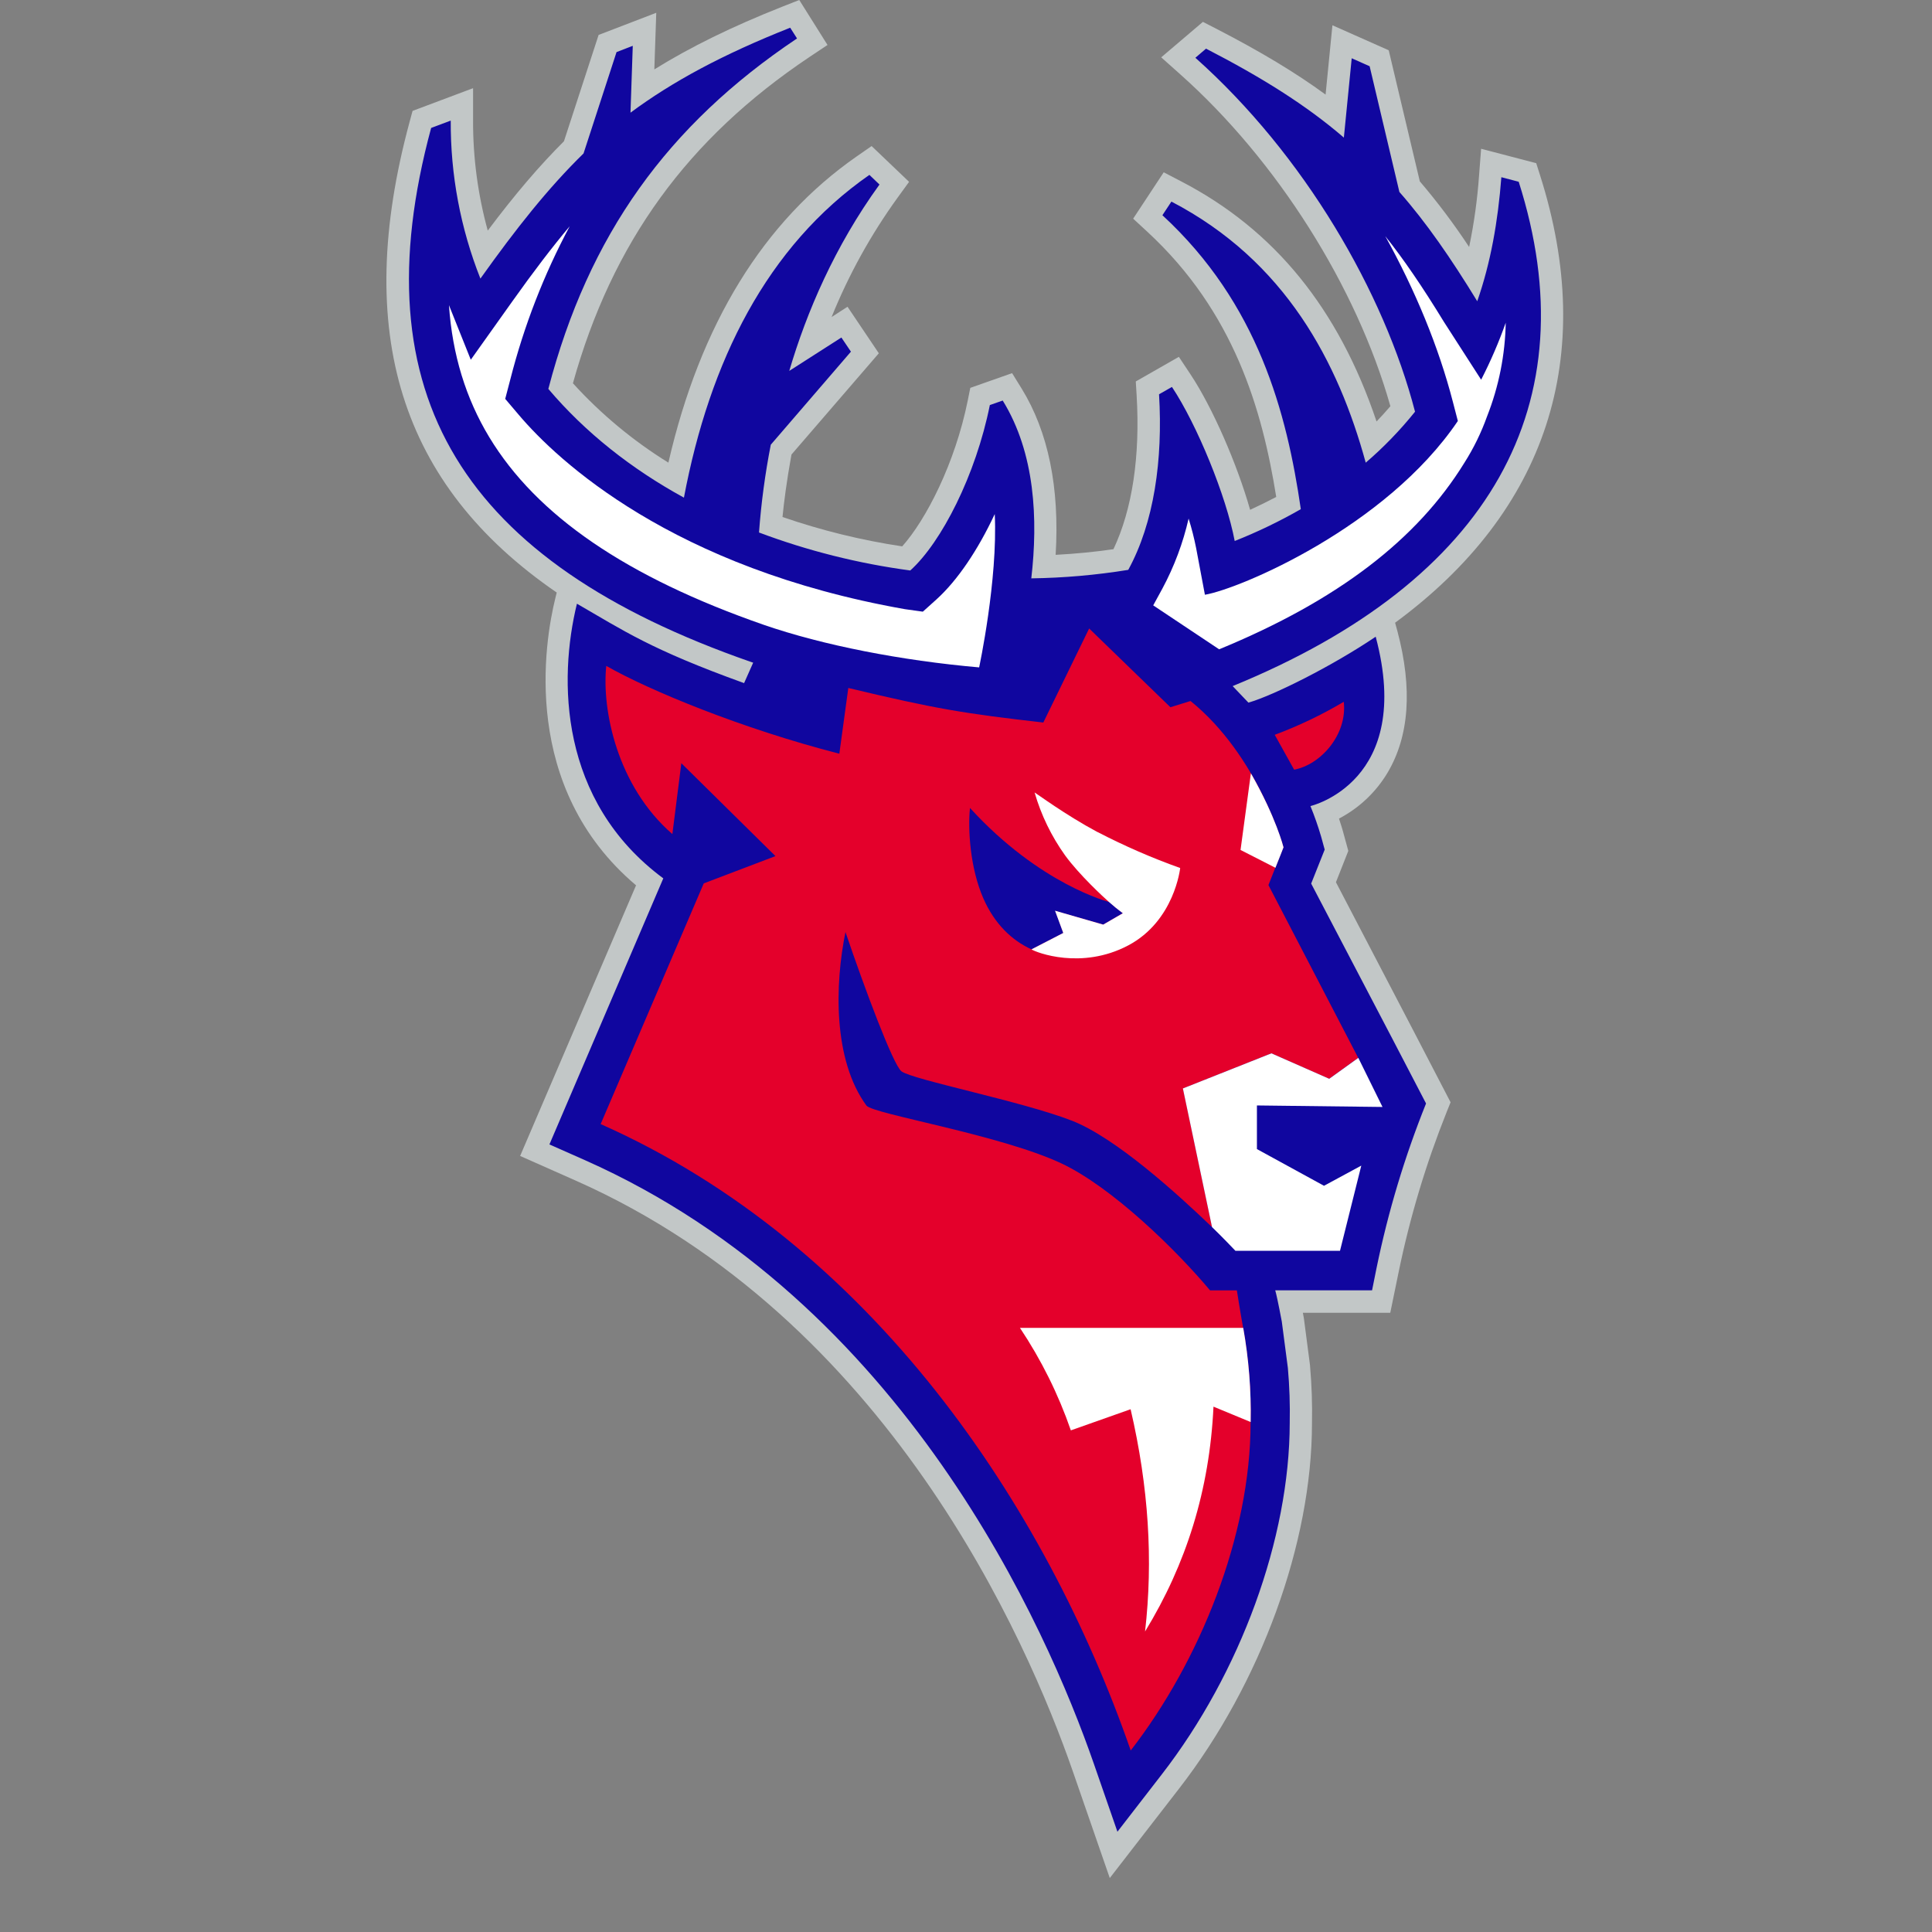 <?xml version="1.0" encoding="UTF-8"?>
<svg xmlns="http://www.w3.org/2000/svg" width="50" height="50" viewBox="0 0 50 50" fill="none">
  <rect x="0" y="0" width="50" height="50" fill="#808080" stroke="none"/>
  <path d="M27.761 45.832C26.579 42.43 22.963 34.132 14.904 30.556L13.461 29.916L16.461 22.912C13.461 20.377 14.094 16.612 14.371 15.485L14.408 15.335C10.344 12.546 9.132 8.585 10.599 3.159L10.677 2.87L12.243 2.282V3.121C12.24 4.082 12.368 5.04 12.623 5.968C13.337 5.017 13.957 4.293 14.595 3.656L15.492 0.904L16.984 0.331L16.934 1.796C17.871 1.214 18.946 0.688 20.238 0.176L20.685 0L21.416 1.164L20.945 1.478C17.794 3.588 15.843 6.276 14.827 9.919C15.551 10.715 16.383 11.407 17.298 11.973C18.121 8.393 19.756 5.729 22.17 4.049L22.557 3.78L23.527 4.706L23.228 5.118C22.537 6.074 21.964 7.11 21.522 8.204L21.934 7.939L22.744 9.143L20.483 11.764C20.357 12.456 20.288 13.007 20.251 13.38C21.258 13.727 22.295 13.982 23.349 14.14C23.964 13.452 24.717 11.995 25.046 10.362L25.111 10.038L26.193 9.657L26.438 10.053C27.13 11.175 27.425 12.621 27.32 14.359C27.833 14.332 28.333 14.284 28.816 14.213C29.303 13.183 29.51 11.815 29.416 10.233L29.394 9.872L30.509 9.235L30.808 9.685C31.384 10.552 32.019 12.018 32.353 13.194C32.583 13.088 32.808 12.977 33.029 12.861C32.666 10.601 31.941 8.072 29.689 5.994L29.326 5.659L30.117 4.459L30.578 4.699C32.984 5.95 34.641 7.986 35.625 10.908C35.748 10.78 35.867 10.648 35.983 10.513C35.111 7.421 33.05 4.155 30.551 1.929L30.052 1.484L31.131 0.566L31.474 0.742C32.616 1.331 33.526 1.877 34.306 2.448L34.483 0.654L35.94 1.301L36.745 4.694C37.205 5.233 37.631 5.8 38.021 6.392C38.148 5.782 38.234 5.164 38.278 4.542L38.331 3.85L39.757 4.223L39.854 4.528C41.354 9.234 40.025 13.233 36.105 16.116L36.164 16.331C36.56 17.821 36.473 19.058 35.903 20.009C35.602 20.508 35.169 20.915 34.653 21.185C34.715 21.371 34.748 21.486 34.753 21.506L34.894 22.021L34.574 22.832L36.551 26.621L37.541 28.527L37.441 28.775C36.903 30.12 36.486 31.51 36.195 32.929L35.98 33.975H33.718L33.744 34.114L33.904 35.341V35.353C33.948 35.849 33.964 36.347 33.954 36.845C33.951 39.933 32.633 43.556 30.515 46.288L28.721 48.604L27.761 45.832Z" fill="#C2C7C7"></path>
  <path d="M39.304 4.704L38.855 4.586C38.767 5.73 38.579 6.799 38.231 7.796C37.55 6.682 36.912 5.759 36.216 4.968L35.446 1.714L34.982 1.508L34.779 3.561C33.808 2.725 32.662 2.007 31.212 1.259L30.936 1.495C33.764 4.015 35.823 7.576 36.621 10.655C36.237 11.133 35.81 11.575 35.345 11.974C34.635 9.379 33.271 6.756 30.316 5.217L30.083 5.57C32.563 7.856 33.303 10.688 33.665 13.177C33.115 13.492 32.543 13.768 31.954 14.001C31.736 12.842 30.982 10.996 30.33 10.014L29.996 10.204C30.098 11.904 29.866 13.531 29.199 14.748C28.369 14.883 27.53 14.956 26.69 14.968C26.866 13.444 26.791 11.729 25.95 10.366L25.617 10.483C25.255 12.287 24.37 14.031 23.558 14.764C22.22 14.585 20.907 14.256 19.643 13.781C19.699 13.018 19.801 12.26 19.948 11.509L22.022 9.101L21.775 8.735L20.426 9.599C20.876 8.075 21.603 6.375 22.761 4.776L22.5 4.526C19.846 6.374 18.367 9.35 17.7 12.879C16.337 12.132 15.148 11.194 14.191 10.065C15.232 6.082 17.277 3.238 20.627 0.995L20.45 0.717C18.71 1.406 17.405 2.109 16.317 2.916L16.376 1.186L15.956 1.348L15.102 3.971C14.188 4.865 13.362 5.906 12.433 7.21C11.917 5.909 11.657 4.52 11.665 3.121L11.158 3.311C9.287 10.229 11.974 14.535 19.433 17.13L19.492 17.15L19.257 17.679C16.832 16.804 16.149 16.326 14.931 15.624C14.453 17.573 14.46 20.727 17.166 22.732L14.219 29.618L15.136 30.024C23.402 33.694 27.1 42.167 28.307 45.641L28.919 47.405L30.061 45.929C32.105 43.294 33.374 39.811 33.378 36.831C33.388 36.354 33.372 35.877 33.33 35.402L33.173 34.203C33.08 33.706 33.022 33.458 33.012 33.429L33.003 33.393H35.509L35.626 32.811C35.925 31.358 36.353 29.934 36.906 28.558L36.039 26.892L33.933 22.867L34.283 21.988L34.193 21.659C34.114 21.389 34.021 21.122 33.914 20.861C33.914 20.861 36.605 20.239 35.603 16.478C34.481 17.236 32.956 17.999 32.309 18.184L31.901 17.756C38.598 15.016 41.13 10.434 39.304 4.704Z" fill="#10069F"></path>
  <path d="M25.744 13.304C25.31 14.231 24.782 15.019 24.233 15.515L23.883 15.83L23.418 15.765C17.411 14.705 14.433 11.929 13.418 10.727L13.075 10.323L13.209 9.811C13.56 8.435 14.075 7.106 14.745 5.854C14.29 6.395 13.809 7.026 13.257 7.802L12.184 9.31L11.619 7.898C11.707 9.178 12.055 10.31 12.662 11.314C13.891 13.346 16.215 14.935 19.765 16.17C21.294 16.699 23.328 17.096 25.34 17.272C25.34 17.272 25.826 15.009 25.744 13.304" fill="white"></path>
  <path d="M34.774 18.164C34.206 18.501 33.609 18.786 32.99 19.017L33.492 19.919C34.181 19.791 34.871 19.011 34.777 18.165" fill="#E4002B"></path>
  <path d="M30.616 28.169L32.904 27.26L34.397 27.919L35.15 27.376L32.827 22.906L33.215 21.925C33.215 21.925 32.568 19.563 30.811 18.142L30.29 18.303L28.187 16.265L27.001 18.699C24.942 18.464 24.217 18.346 21.954 17.805L21.722 19.506C19.199 18.859 16.792 17.863 15.69 17.233C15.572 18.362 15.965 20.34 17.401 21.586L17.633 19.752L20.069 22.156L18.213 22.862L15.545 29.091C22.551 32.199 27.058 38.956 29.263 45.302C31.046 43.001 32.365 39.747 32.365 36.816C32.382 36 32.318 35.185 32.175 34.382C32.089 33.906 32.01 33.395 32.01 33.395H31.316C30.433 32.339 28.776 30.724 27.47 30.109C25.875 29.361 22.598 28.833 22.424 28.613C21.554 27.426 21.605 25.47 21.881 24.122C22.374 25.573 23.117 27.566 23.331 27.727C23.636 27.948 26.464 28.505 27.74 29.003C28.871 29.443 30.47 30.895 31.369 31.759L30.616 28.169ZM28.551 23.929L27.313 23.576L27.519 24.146L26.695 24.57C26.189 24.338 25.743 23.917 25.451 23.255C25.103 22.463 25.046 21.452 25.103 20.91C26.919 22.899 28.709 23.345 28.709 23.345C28.917 23.526 29.061 23.632 29.061 23.632L28.551 23.929Z" fill="#E4002B"></path>
  <path d="M27.713 37.018L29.26 36.471C29.728 38.482 29.845 40.386 29.634 42.223C30.702 40.476 31.303 38.562 31.405 36.404L32.367 36.802C32.383 35.986 32.318 35.169 32.175 34.365H26.396C26.947 35.19 27.39 36.082 27.714 37.019" fill="white"></path>
  <path d="M33.008 22.458C33.104 22.223 33.217 21.929 33.217 21.929C33.217 21.929 33.029 21.159 32.373 20.013L32.105 21.997L33.008 22.458Z" fill="white"></path>
  <path d="M35.779 28.648L35.153 27.377L34.4 27.919L32.904 27.26L30.613 28.169L31.367 31.757C31.655 32.036 31.875 32.269 31.973 32.371H34.679L35.23 30.166L34.265 30.688L32.529 29.738V28.609L35.779 28.648Z" fill="white"></path>
  <path d="M28.407 21.536C27.569 21.088 26.819 20.531 26.775 20.509C26.944 21.093 27.211 21.644 27.565 22.138C27.928 22.637 28.565 23.226 28.706 23.348C28.819 23.449 28.937 23.545 29.059 23.635L28.551 23.929L27.304 23.569L27.517 24.145L26.694 24.57C26.821 24.651 27.988 25.104 29.193 24.47C30.399 23.836 30.543 22.464 30.543 22.464C29.811 22.203 29.097 21.892 28.407 21.534" fill="white"></path>
  <path d="M38.97 8.347C38.791 8.854 38.578 9.348 38.332 9.827L37.368 8.329C36.809 7.415 36.326 6.708 35.851 6.112C36.628 7.517 37.232 8.976 37.6 10.399L37.729 10.895C35.865 13.652 32.065 15.245 31.183 15.392L30.956 14.186C30.905 13.928 30.84 13.672 30.761 13.421C30.617 14.053 30.388 14.664 30.081 15.235L29.845 15.667L31.551 16.804C34.639 15.534 36.683 13.948 37.896 11.98C38.137 11.602 38.334 11.198 38.485 10.776C38.79 10.002 38.954 9.18 38.968 8.349" fill="white"></path>
</svg>
